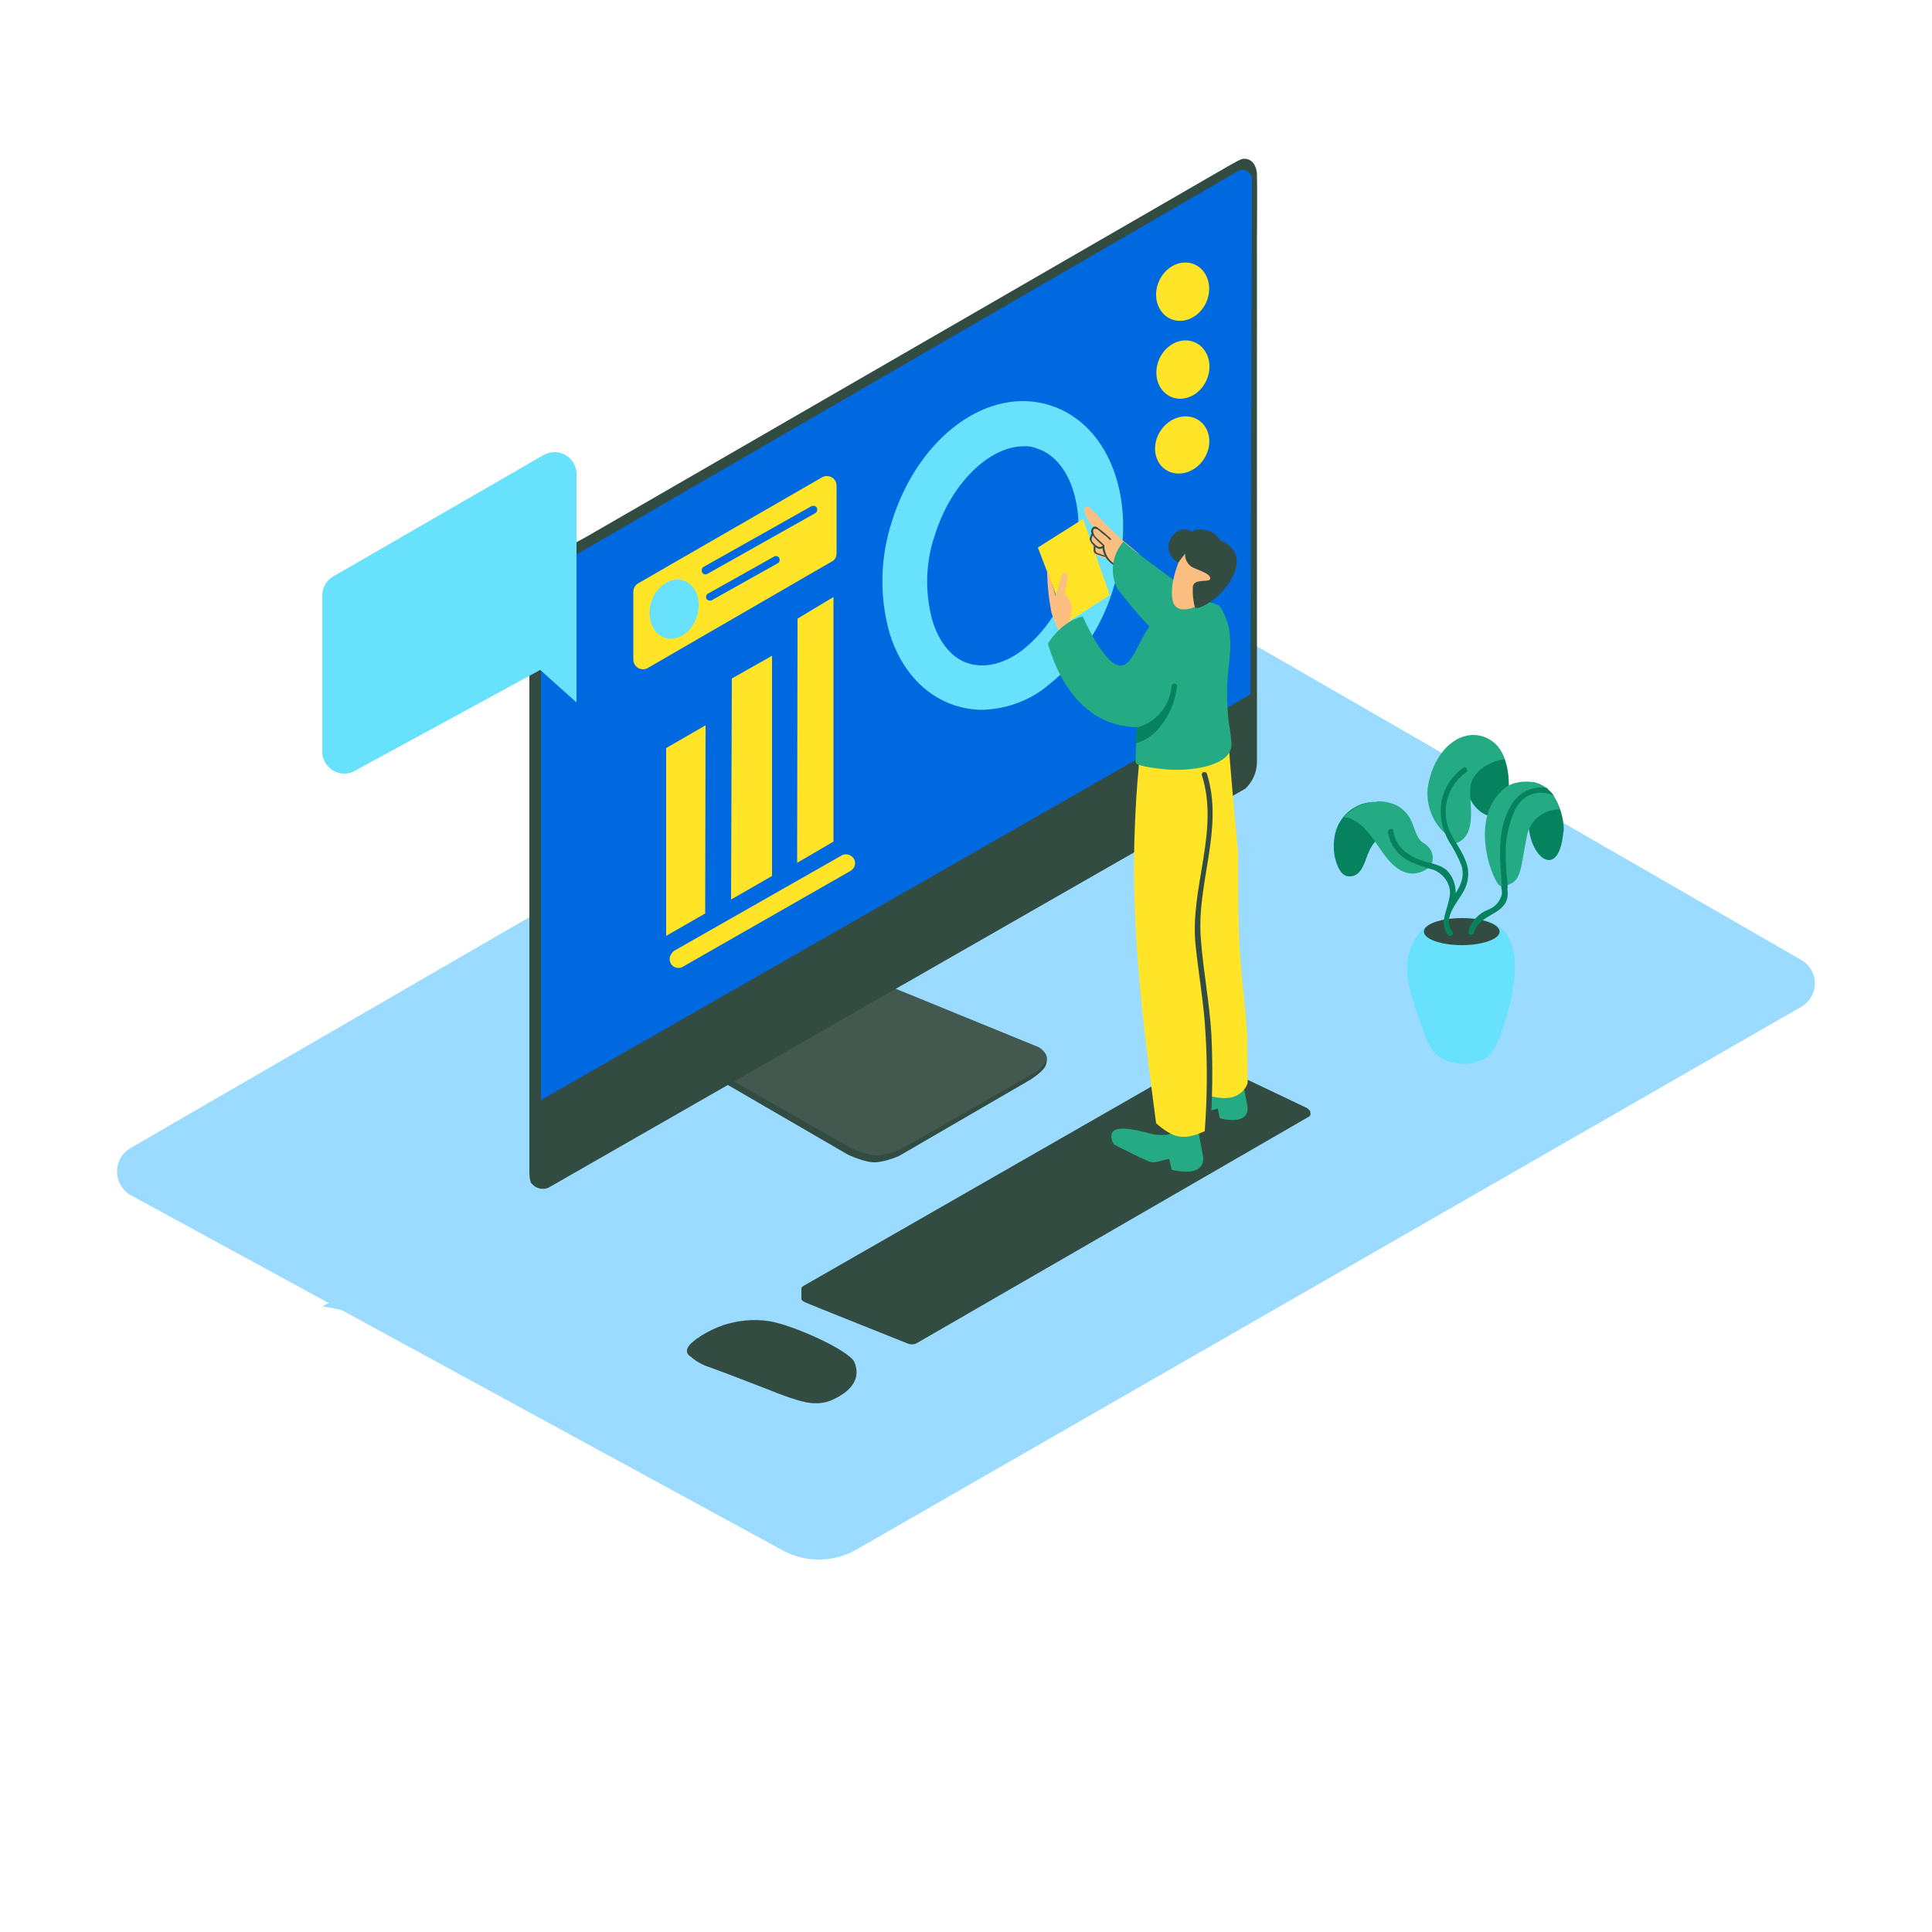 <svg transform="scale(1)" version="1.1" id="Layer_1" xmlns="http://www.w3.org/2000/svg" xmlns:xlink="http://www.w3.org/1999/xlink" x="0px" y="0px" viewBox="0 0 500 500" xml:space="preserve" class="show_show__wrapper__graphic__5Waiy "><title>React</title><style type="text/css">
	.st0{fill:#9adbff;}
	.st1{fill:url(#SVGID_1_);}
	.st2{fill:url(#SVGID_00000130645639920368220930000005657552633247979409_);}
	.st3{fill:url(#SVGID_00000073704605583374099830000014826264957629746062_);}
	.st4{fill:#334C42;}
	.st5{fill:#435950;}
	.st6{fill:#0069e0;}
	.st7{fill:#FFE427;}
	.st8{fill:#68E1FD;}
	.st9{fill:#FCBF81;}
	.st10{fill:#24ab83;}
	.st11{fill:#06825E;}
</style><g id="Base"><path class="st0" d="M292.9,148.6l173.2,99.8c3.4,1.9,4.6,6.2,2.7,9.5c-0.6,1.1-1.5,2-2.7,2.7L221.7,401
		c-5.9,3.4-13.2,3.5-19.2,0.2L34,309.4c-3.4-1.8-4.7-6.1-2.9-9.5c0.6-1.2,1.6-2.1,2.7-2.8l261.4-151.3"></path></g><g id="Shadow"><linearGradient id="SVGID_1_" gradientUnits="userSpaceOnUse" x1="344.157" y1="487.339" x2="366.907" y2="470.039" gradientTransform="matrix(1 0 0 1 0 -197.56)"><stop offset="0" style="stop-color: rgb(154, 219, 255);"></stop><stop offset="1" style="stop-color: rgb(154, 219, 255);"></stop></linearGradient><path class="st1" d="M372,269.3l-56.3,20.1c0,0-5,9.5,23.3,26.3l45.1-41.6"></path><linearGradient id="SVGID_00000080911764768245176680000007107725762803129988_" gradientUnits="userSpaceOnUse" x1="173.871" y1="565.553" x2="227.181" y2="534.332" gradientTransform="matrix(1 0 0 1 0 -197.56)"><stop offset="0" style="stop-color: rgb(154, 219, 255);"></stop><stop offset="1" style="stop-color: rgb(154, 219, 255);"></stop></linearGradient><polyline points="247,310.4 144.9,365 
		180.4,384.2 277.5,323.4 	" style="fill: url(&quot;#SVGID_00000080911764768245176680000007107725762803129988_&quot;);"></polyline><linearGradient id="SVGID_00000145772297440703223090000001934250161776101790_" gradientUnits="userSpaceOnUse" x1="143.52" y1="526.649" x2="189.97" y2="491.32" gradientTransform="matrix(1 0 0 1 0 -197.56)"><stop offset="0" style="stop-color: rgb(154, 219, 255);"></stop><stop offset="1" style="stop-color: rgb(154, 219, 255);"></stop></linearGradient><path d="M190,279.9L83.4,338.1
		c0,0,18.5,2,46.9,18.8l97.9-55.5" style="fill: url(&quot;#SVGID_00000145772297440703223090000001934250161776101790_&quot;);"></path></g><g id="Mouse"><path class="st4" d="M178.1,350.5c1.6,1.6,3.5,2.7,5.7,3.4c3.7,1.3,16,6.1,16,6.1s8.7,3.6,10.9,3s-25.6-12.6-25.6-12.6L178.1,350.5
		z"></path><path class="st4" d="M206.3,361.9c0.7,0.3,1.4,0.6,2.2,0.9c2.6,0.7,5.3,0.4,7.7-0.9c5.6-2.8,6.2-6.4,4.9-9.4s-15.8-9.6-22.1-10.6
		c-3.9-0.6-7.9-0.2-11.7,1c-2,0.7-3.9,1.6-5.7,2.7c-1.2,0.8-4.8,3-3.6,4.8c0.3,0.4,0.7,0.6,1.2,0.7c4.8,1.3,9.5,2.8,14.1,4.6
		c2.6,1,5.3,2.2,7.8,3.4C202.9,360,204.6,361.1,206.3,361.9z"></path></g><g id="Keyboard"><path class="st4" d="M207.4,333.4v2.8c0,0,0,0.4,1.1,0.9s26.4,10.6,26.4,10.6c0.7,0.3,1.5,0.3,2.2,0c1.1-0.6,101.8-58.8,101.8-58.8
		s0.5-0.3,0.1-1.5l-1.6-0.6"></path><path class="st4" d="M208.1,332.7c0,0-1,0.5-0.6,1s9.7,4.8,9.7,4.8l17.5,7.9c0.6,0.4,1.4,0.5,2.1,0.2
		c1.1-0.4,101.8-58.5,101.8-58.5c0.2-0.2,0.3-0.5,0.2-0.8c0,0,0-0.2-0.5-0.5S312,274.3,312,274.3c-0.6-0.3-1.2-0.3-1.8-0.1
		C309.5,274.6,208.1,332.7,208.1,332.7z"></path></g><g id="Monitor"><path class="st4" d="M230.6,257.4l39.4,14.8c0,0,1.6,1.1,0.6,3.6c-0.6,1.5-3.9,3.6-3.9,3.6l-34.1,19.8c-1.9,0.8-3.8,1.4-5.9,1.6
		c-2.7,0.2-7.3-2-7.3-2l-31.7-18.4L230.6,257.4z"></path><path class="st5" d="M231.1,255.6l37.7,15.4c0,0,2.6,1.5,2,3.4c-0.8,1.5-1.9,2.7-3.4,3.4l-34.2,19.6c-1.9,0.8-3.8,1.4-5.9,1.6
		c-2.7,0.2-7.3-2-7.3-2L190,279.9L231.1,255.6z"></path><path class="st4" d="M141.9,307.4c-1.5,0.6-3.2,0.2-4.2-1c0,0-0.7-0.1-0.7-3.4V152.7c0.1-2.6,1.3-5.1,3.3-6.8
		c3.7-2.6,7.5-4.9,11.5-7l167.1-96.5l1.9-1c1.3-0.7,2.9-0.2,3.7,1c0.5,0.8,0.8,1.8,0.8,2.7c0.1,1.6,0,16.8,0,16.8v135.3
		c0,2.6-1.1,5.1-3,6.9L141.9,307.4z"></path><path class="st6" d="M140,284.7V155c0-4.3,0.6-6.7,4-8.5L320.2,44.4c1-0.8,2.5-0.5,3.3,0.5c0.3,0.4,0.5,0.9,0.5,1.4l-0.4,133.4
		L140,284.7z"></path><ellipse class="st7" transform="matrix(0.399 -0.917 0.917 0.399 114.699 326.056)" cx="306.1" cy="75.5" rx="7.7" ry="6.7"></ellipse><polygon class="st7" points="172.4,193.6 172.4,242.2 182.5,236.4 182.6,187.7 	"></polygon><polygon class="st7" points="189.4,175.6 189.2,232.8 199.8,226.7 199.8,169.7 	"></polygon><polygon class="st7" points="206.4,160.1 206.3,223.3 215.7,217.8 215.7,154.5 	"></polygon><ellipse class="st7" transform="matrix(0.399 -0.917 0.917 0.399 96.245 338.157)" cx="306.1" cy="95.7" rx="7.7" ry="6.7"></ellipse><ellipse class="st7" transform="matrix(0.556 -0.831 0.831 0.556 40.165 305.447)" cx="306" cy="115.1" rx="7.7" ry="6.7"></ellipse><path class="st8" d="M254.2,183.7c-2.4,0-4.7-0.4-7-1.1c-8-2.6-14.1-9.3-17-18.8c-2.7-9.6-2.4-19.7,0.7-29.1
		c6.9-21.8,24.9-34.9,40.9-29.8s23.2,26.1,16.2,47.8l0,0c-2.9,9.5-8.5,18-16.2,24.2C266.9,181.2,260.7,183.5,254.2,183.7z
		 M264.9,115.5c-8.8,0-18.7,9.5-22.9,22.8c-2.5,7.2-2.7,14.9-0.7,22.3c1.8,5.8,5.1,9.8,9.4,11.1s9.3,0.1,14.1-3.6
		c5.9-4.8,10.1-11.3,12.3-18.6c4.8-15.1,0.8-30.4-8.7-33.4C267.3,115.6,266.1,115.4,264.9,115.5z"></path><path class="st7" d="M173.3,248.2L173.3,248.2c0,1.3,1,2.3,2.3,2.3c0,0,0,0,0,0c0.4,0,0.8-0.1,1.1-0.3l43.4-24.8
		c0.7-0.4,1.2-1.2,1.2-2l0,0c0-1.3-1.1-2.3-2.4-2.3c-0.4,0-0.8,0.1-1.1,0.3l-43.4,24.7C173.8,246.6,173.3,247.4,173.3,248.2z"></path><path class="st7" d="M163.9,153.2v17.5c0,1.4,1.1,2.5,2.5,2.5h0c0.4,0,0.9-0.1,1.2-0.3l47.7-27.6c0.8-0.4,1.2-1.2,1.2-2.1v-17.5
		c0-1.4-1.1-2.5-2.5-2.5l0,0c-0.4,0-0.9,0.1-1.2,0.3l-47.7,27.5C164.3,151.5,163.9,152.3,163.9,153.2z"></path><ellipse class="st8" transform="matrix(0.302 -0.953 0.953 0.302 -28.526 276.325)" cx="174.5" cy="157.7" rx="7.8" ry="6.2"></ellipse><path class="st6" d="M183.1,148.5l27.9-15.7c0.5-0.3,0.6-0.9,0.4-1.4c-0.3-0.5-0.9-0.6-1.4-0.4l-27.9,15.7
		c-0.5,0.3-0.6,0.9-0.4,1.4C182,148.7,182.6,148.8,183.1,148.5L183.1,148.5z"></path><path class="st6" d="M184.1,155.4l17.3-9.7c0.4-0.3,0.5-1,0.2-1.4c-0.3-0.4-0.8-0.5-1.2-0.3l0,0l-17.3,9.7c-0.4,0.3-0.5,1-0.2,1.4
		C183.3,155.4,183.7,155.5,184.1,155.4L184.1,155.4z"></path></g><g id="Character"><polygon class="st7" points="275.7,161.4 287.2,154 280.3,134.3 268.6,141.7 274.4,156.9 	"></polygon><path class="st9" d="M277.6,163.1l-0.7-3.3c0.9-2.2,0.3-4.7-1.5-6.3c0.5-1.4,0.8-2.8,0.9-4.3c0-0.2-0.1-0.4-0.2-0.6
		c-0.2-0.3-0.7-0.4-1-0.2c-0.1,0.1-0.2,0.2-0.3,0.4c-0.3,1-0.6,2.1-0.9,3.1c-0.3,0.8-0.5,1.6-0.7,2.4c-0.2-0.7-0.4-1.3-0.6-2l0,0
		c0-0.1,0-0.2-0.1-0.2l-0.2-0.6c-0.3-1.3-0.7-2.5-1.1-3.7v-0.1c0-0.1-0.1-0.2-0.2-0.3c0,3.7,0.4,7.4,1.1,11.1c0.5,1.5,1.1,3,1.8,4.4
		c0.1,0.1,0.1,0.2,0.2,0.2c0.1,0.4,0.3,0.8,0.4,1.2v0.1l0.1,0.4c0.2,0.4,0.6,0.5,0.9,0.4c0,0,0,0,0.1,0c0.2-0.1,0.3-0.2,0.4-0.4
		c0.5,0.3,1.3,0,1.1-0.6c0.4-0.1,0.6-0.4,0.6-0.8C277.7,163.3,277.7,163.2,277.6,163.1z"></path><path class="st9" d="M295.5,144.3c0.4-0.2-4.5-4.1-5-4.5c-2.5-2.2-4.8-4.5-7-7c-0.1-0.1-0.2-0.1-0.3-0.2c-0.4-0.5-0.9-0.9-1.3-1.3
		c-0.3-0.3-0.8-0.2-1.1,0.1c-0.2,0.2-0.2,0.4-0.2,0.7c0.4,1.7,1.2,3.2,2.5,4.4c-0.3,0.5-0.5,1-0.7,1.5c0.1,0,0.2,0.2,0.2,0.3
		c0,0.3-0.1,0.5-0.2,0.8c0,0.2-0.1,0.3-0.2,0.5c0,0.1-0.1,0.1-0.2,0.1c0.1,0.7,0.4,1.3,1,1.8c-0.1,0.7,0,1.5,0.4,2.1l0.1,0.1h0.1
		c1,0.3,2,0.6,3,1c0.1,0.1,0.2,0.3,0.1,0.5c0,0-0.1,0.1-0.1,0.1c0.8,0.1,1.5,0.2,2.3,0.3c0.2,0,0.3,0,0.5-0.2l0.4,0.2
		c0.4,0.2,0.8,0.1,1-0.3c0.1-0.1,0.1-0.2,0.1-0.3c0-0.1,0-0.2,0-0.3l0.3,0.2c0,0.5,0.4,0.8,0.8,0.8c0,0,0,0,0,0c0.1,0,0.1,0,0.2,0
		c0.4-0.1,0.8-0.5,0.7-0.9c0-0.1,0-0.2-0.1-0.3l0.8,0.7c0.1,0.1,0.2,0.1,0.3,0c0,0,0.1-0.1,0.1-0.2c0,0,0-0.1,0-0.1
		c0.4,0.4,0.8,0.9,1.2,1.3C300.4,150.3,295.6,144.4,295.5,144.3z M292.3,145c-0.2,0.1-0.5-0.1-0.6-0.3c0.2,0,0.4-0.1,0.6-0.3l0,0
		c0.1,0,0.2,0,0.3-0.1l0,0l0,0c0.1,0.2,0,0.5-0.2,0.6L292.3,145L292.3,145z"></path><path class="st9" d="M294.5,144.4c-0.9-0.4-1.8-0.9-2.5-1.6c-0.6-0.6-1.6-0.6-2.2,0c0,0,0,0,0,0l0,0c-0.2-0.4-0.3-0.8-0.4-1.2
		c-0.2-0.9-1.1-1.4-2-1.1c-0.9,0.2-1.4,1.1-1.1,2l0,0c0.4,1.6,1.2,3,2.5,4.1c1.3,0.9,2.7,1.6,4.3,2c0.9,0.2,1.8-0.3,2-1.2
		c0-0.2,0-0.4,0-0.6l0.1-0.1C295.4,145.8,295.2,144.9,294.5,144.4z"></path><path class="st4" d="M289.9,146.6c-2.4-0.7-4.1-2.9-4.1-5.4c0,0,0-0.1,0-0.1l0,0l-1.7-1.6c-0.2-0.2-0.5-0.5-0.7-0.7
		s-1.2-2.3,0.4-1.9c0.5,0.1,1.3,1.1,1.8,1.4s1.1,0.9,1.6,1.4c0.2,0.2,0.5-0.1,0.3-0.3c-1-0.9-2-1.8-3.1-2.6c-0.5-0.4-1-0.8-1.6-0.3
		c-0.4,0.4-0.6,1-0.3,1.5c-0.1,0.5-0.5,1-0.5,1.6c0.2,0.6,0.5,1,0.9,1.4l0.2,0.2c0,0,0,0.1,0,0.1c0,0.7-0.3,1.4,0.3,1.9
		c0.3,0.2,0.6,0.3,0.9,0.4l1.5,0.5c0.1,0,0.2,0,0.2-0.1l0,0c0.8,1.4,2.2,2.5,3.7,2.9C290,147.1,290.1,146.7,289.9,146.6z
		 M282.9,140.4c-0.4-0.3-0.5-0.9-0.3-1.3c0-0.2,0.1-0.3,0.2-0.5c0.8,1,1.7,1.9,2.6,2.6v0.1c-0.1,0-0.1,0-0.2,0
		C284.5,142.1,283.3,140.9,282.9,140.4L282.9,140.4z M284.2,143.2c-0.4-0.1-0.6-0.4-0.7-0.7c0-0.3,0-0.6,0-0.9
		c0.6,0.4,1.3,0.7,1.8,0.2c0.1,0.7,0.3,1.4,0.6,2C285.4,143.6,284.8,143.4,284.2,143.2L284.2,143.2z"></path><path class="st10" d="M312.7,156.9c-0.6-1-20.8-15.1-21.9-16.8c-3,3.4-3.7,8.2-1.6,12.3c0,0,10.9,14.6,16.9,16.2"></path><path class="st10" d="M271.2,166.6c0,0,3.1-5.6,9-7.1c0,0,6,13.8,10.3,12.7s4.8-13,14.7-15.9s2.8,31.7-10.1,31.9
		S274.7,178.6,271.2,166.6z"></path><path class="st10" d="M309.4,289.2l-4.6,2.1c-0.2,0.9-0.9,1.6-1.8,1.9c-0.1,0.2-0.4,0.4-0.6,0.4c-1.9,0.3-3.9,0.1-5.7-0.5
		c-2.3-0.5-11.5-3.2-8.5,3c1.7,1,3.6,1.8,5.3,2.7c1,0.5,2,1,3,1.4c0.5,0.3,1.1,0.5,1.7,0.6c1.3,0.1,4.3-1.1,4.4-0.8s0.6,2.7,0.6,2.7
		s8.3,2.4,8.2-3C311.4,299.1,309.4,289.2,309.4,289.2z"></path><path class="st10" d="M313.6,281.5c0,0-8.3-2.9-10.2-2.9s-5.1,0.9-2,4.2c0,0,8.8,4.8,10,4.9s3.8-1,3.8-0.7s0.5,2.4,0.5,2.4
		s7.2,2.1,7.2-2.6c0-0.6-1.8-9.2-1.8-9.2"></path><path class="st7" d="M312.1,240.2c-0.3-16-1-32.1,1.1-48c-0.2-4.1,2.6-1.7,2.4-3.3c-2.5-13-20.3,4.1-20.3,4.1
		c-0.7,0.7-0.5,4.7-0.6,5.6c-0.5,5.1-0.8,10.2-1,15.3c-1.1,25.9,2.1,51.2,5.5,76.8c4.4,3.8,7.1,4.8,13.5,1.6
		c0-16.9-0.1-33.8-0.4-50.7C312.2,241.2,312.2,240.7,312.1,240.2z"></path><path class="st7" d="M322.8,268.4c-0.4-6.4-1.2-12.7-1.7-19c-0.8-9.6-0.6-19.3-0.7-29c-1.2-12-2.4-27.2-2.4-27.2L308,196
		c0,0-6.4,83.5,3.5,87.1s11.4-2.9,11.4-2.9S322.8,275.2,322.8,268.4z"></path><path class="st10" d="M318.7,192.6c-0.1-1.7-0.3-3.4-0.6-5c-0.7-5.3-0.7-10.7,0-16c0.6-5.1,0.6-10.4-2.5-14.8
		c-4.6-2.6-10.9-0.3-14.8,2.6c-5.2,3.8-6.9,29.9-6.9,37.9c0,1.1,6.9,1.7,7.7,1.8c3.6,0.3,7.2,0.1,10.7-0.8c2.5-0.7,5.6-1.9,6.3-4.7
		C318.6,193.3,318.7,193,318.7,192.6z"></path><path class="st4" d="M312.3,200.1c-0.2-0.3-0.7-0.4-1-0.2c-0.2,0.1-0.3,0.4-0.3,0.6c4.7,14.4-3.1,29.3-1.6,44
		c0.8,7.7,2.2,15.4,2.6,23.2c0.5,8.3,0.4,16.6-0.2,24.8c-0.1,0.9,1.3,0.8,1.4-0.1c0.6-8.3,0.7-16.6,0.3-24.8
		c-0.5-8.2-2.1-16.3-2.7-24.4C309.5,228.8,316.9,214.4,312.3,200.1z"></path><path class="st11" d="M303.2,177.6c-0.5,5.1-4,9.4-9,10.7c0,0.5-0.2,3.5-0.2,4c5.8-1.3,10-8.6,10.6-14.7
		C304.7,176.7,303.3,176.7,303.2,177.6z"></path><path class="st9" d="M306.7,142.1c-0.4,0.1-4.4,8.3-3.2,13.4s10,0.3,12.3-3.5S314.9,140.3,306.7,142.1z"></path><path class="st4" d="M306.7,143.3c-0.1,1.6,0.8,3.1,2.3,3.7c2.4,1,4.4,1.7,4.2,2.8s-4.4-0.3-4.5,2.2c-0.1,1.7,0.1,3.4,0.5,5.1
		c0.2,1.3,7.6-2.3,10.2-8.7s-3.2-8.4-3.5-8.5c-0.8-1.3-2.1-2.3-3.6-2.6c-2.9-0.8-3.8,0.3-3.8,0.3c-1.3-0.9-3.1-0.8-4.3,0.3
		c-2,1.5-2.4,4.3-0.9,6.3c0.4,0.6,1,1,1.6,1.4L306.7,143.3z"></path></g><g id="Plant"><path class="st10" d="M356.2,207.4c1.9-0.1,3.7,0.3,5.4,1.1c1.7,1,3.1,2.5,3.8,4.3c0.8,1.8,1.2,4.2,2.9,5.3
		c0.7,0.4,1.3,0.9,1.7,1.5c0.9,1.2,1,2.8,0.5,4.1c-0.8,1.5-4,2.5-5.4,2.2"></path><path class="st11" d="M354.8,207.6c-4.4,0.4-8.1,3.6-9.2,7.9c-0.5,2.1-0.6,4.4-0.1,6.5c0.4,1.7,1.4,4.7,3.5,4.8
		c2.8,0.2,3.8-2.5,4.6-4.7s1.8-4.6,4.1-5.4c2.3-0.9,4.9-0.3,6.6,1.5L354.8,207.6z"></path><path class="st10" d="M367.8,219.2c-1.7-2.2-3.1-4.6-4.8-6.9c-0.9-1.5-2.1-2.8-3.3-4c-4-1.9-8.9-0.2-11.9,3.2
		c0.4,0.1,1,0.1,1.3,0.2c1.8,0.7,3.3,1.8,4.5,3.2c1.8,1.9,3.1,4.3,4.7,6.4c2.5,3.3,5.8,6.1,10.1,4.1
		C371.2,224.1,369,220.7,367.8,219.2z"></path><path class="st11" d="M381.8,190.6c0,0,8.9-0.7,8.7,13.4s-13.5,4.8-10.6-3.7"></path><path class="st10" d="M380.5,204.4c-0.1-4.3,4.7-7.4,8.8-7.9c-0.9-3.7-4.2-6.3-8.1-6.3c-6.1,0.2-10.6,6.4-11.7,13.6
		c-0.5,4.5,1.2,8.9,4.5,11.9l2.9,2.5C382.3,216.2,380.3,208.3,380.5,204.4z"></path><path class="st11" d="M404.7,214.5c-0.1-2.7-0.8-5.3-2.1-7.6c-1.1-2.3-3.3-4-5.8-4.5l-5,9.6c0,0,7.5-13.1,4.4-3s7,21.3,8.4,6.3
		C404.7,215.1,404.7,214.8,404.7,214.5z"></path><path class="st8" d="M369.3,239.6c0,0-6.7,4.4-4.8,14.5c0.7,3.5,1.7,7,3,10.3c1.3,3.3,2.2,7.6,5.6,9.5c3.4,1.9,7.6,1.9,11.1,0.1
		c2.9-1.8,3.9-5.7,5-8.7c1.3-3.7,2.1-7.4,2.6-11.3C394.8,229.5,369.3,239.6,369.3,239.6z"></path><ellipse class="st4" cx="378.3" cy="241.1" rx="9.8" ry="3.5"></ellipse><path class="st11" d="M379.1,222.3c-1.3-3.3-4-6-4.7-9.6c-1-4.9,0.9-9.9,5-12.8c0.7-0.5,0-1.8-0.7-1.2c-6.2,4.5-7.5,12.3-3.8,18.9
		c1.3,2,2.4,4.1,3.3,6.3c0.9,2.9-0.1,5.1-1.5,7.3c0.1-2.2-0.7-4.3-2.2-5.9c-1.6-1.5-4-1.8-6-2.4c-3.9-1.3-7.3-3.5-7.9-7.9
		c-0.1-0.9-1.5-0.5-1.4,0.4c0.6,3.4,2.8,6.3,6,7.7c1.9,0.8,3.8,1.5,5.8,2c1.7,0.7,3.1,2,3.8,3.7c0.9,2.1,0.3,3.6-0.2,5.6
		c-0.7,2.6-1.8,5,0.1,7.5c0.5,0.7,1.8,0,1.2-0.7c-2.9-4,1.8-7.9,3.3-11.4C380.3,227.3,380.2,224.6,379.1,222.3z"></path><path class="st11" d="M397.1,213.4c-6.2-1.1-10.4,3.7-10,9.7c0.1,1.5,0.4,3,0.8,4.4c0.5,1.2,0.8,2.5,0.8,3.8
		c-0.4,1.9-1.7,3.4-3.5,4.1c-2.6,1-4.5,3.1-5.2,5.7c-0.1,0.4,0.2,0.8,0.6,0.8c0,0,0,0,0,0c0.3,0,0.6-0.1,0.8-0.4
		c1.4-5.3,8.7-4.5,8.8-10.2c0-2.8-1.5-5.4-1.6-8.3c-0.3-4.9,2.9-9.2,8.2-8.3C397.6,215,398,213.6,397.1,213.4z"></path><path class="st10" d="M402.6,206.9c-2.4-4.4-6.7-5.4-11-4.1c-0.6,0.2-1.2,0.5-1.7,0.8c-10.7,7.9-3.1,25.9-1.5,25.7
		c5.5-0.4,4.9-3.7,6.7-12.6c0.6-4.2,4.3-7.3,8.5-7.2C403.4,208.6,403.1,207.8,402.6,206.9z"></path><path class="st11" d="M400.3,203.9c-3.6-0.6-7.2,1.1-9.1,4.3c-4,6.6-3,14.2-2.5,21.4c0.1,0.9,1.5,0.9,1.5,0
		c-0.4-5.3-1.1-10.4,0.3-15.5c0.7-2.5,1.5-5.3,3.5-7.1c2.2-2,5.4-2.4,8.1-1.1l-0.5-0.7C401.1,204.8,400.7,204.4,400.3,203.9z"></path></g><g id="Chat_Bubble"><path class="st8" d="M83.4,154.1v40.4c0,3.1,2.5,5.7,5.7,5.7c1,0,1.9-0.2,2.7-0.7l54.4-29.6c1.8-1,3-2.9,3-5v-42.2
		c0-3.1-2.5-5.7-5.7-5.7c-1,0-2,0.3-2.9,0.8l-54.4,31.4C84.5,150.2,83.4,152.1,83.4,154.1z"></path><polyline class="st8" points="149.2,154.5 149.2,181.8 137.6,171.4 	"></polyline></g></svg>